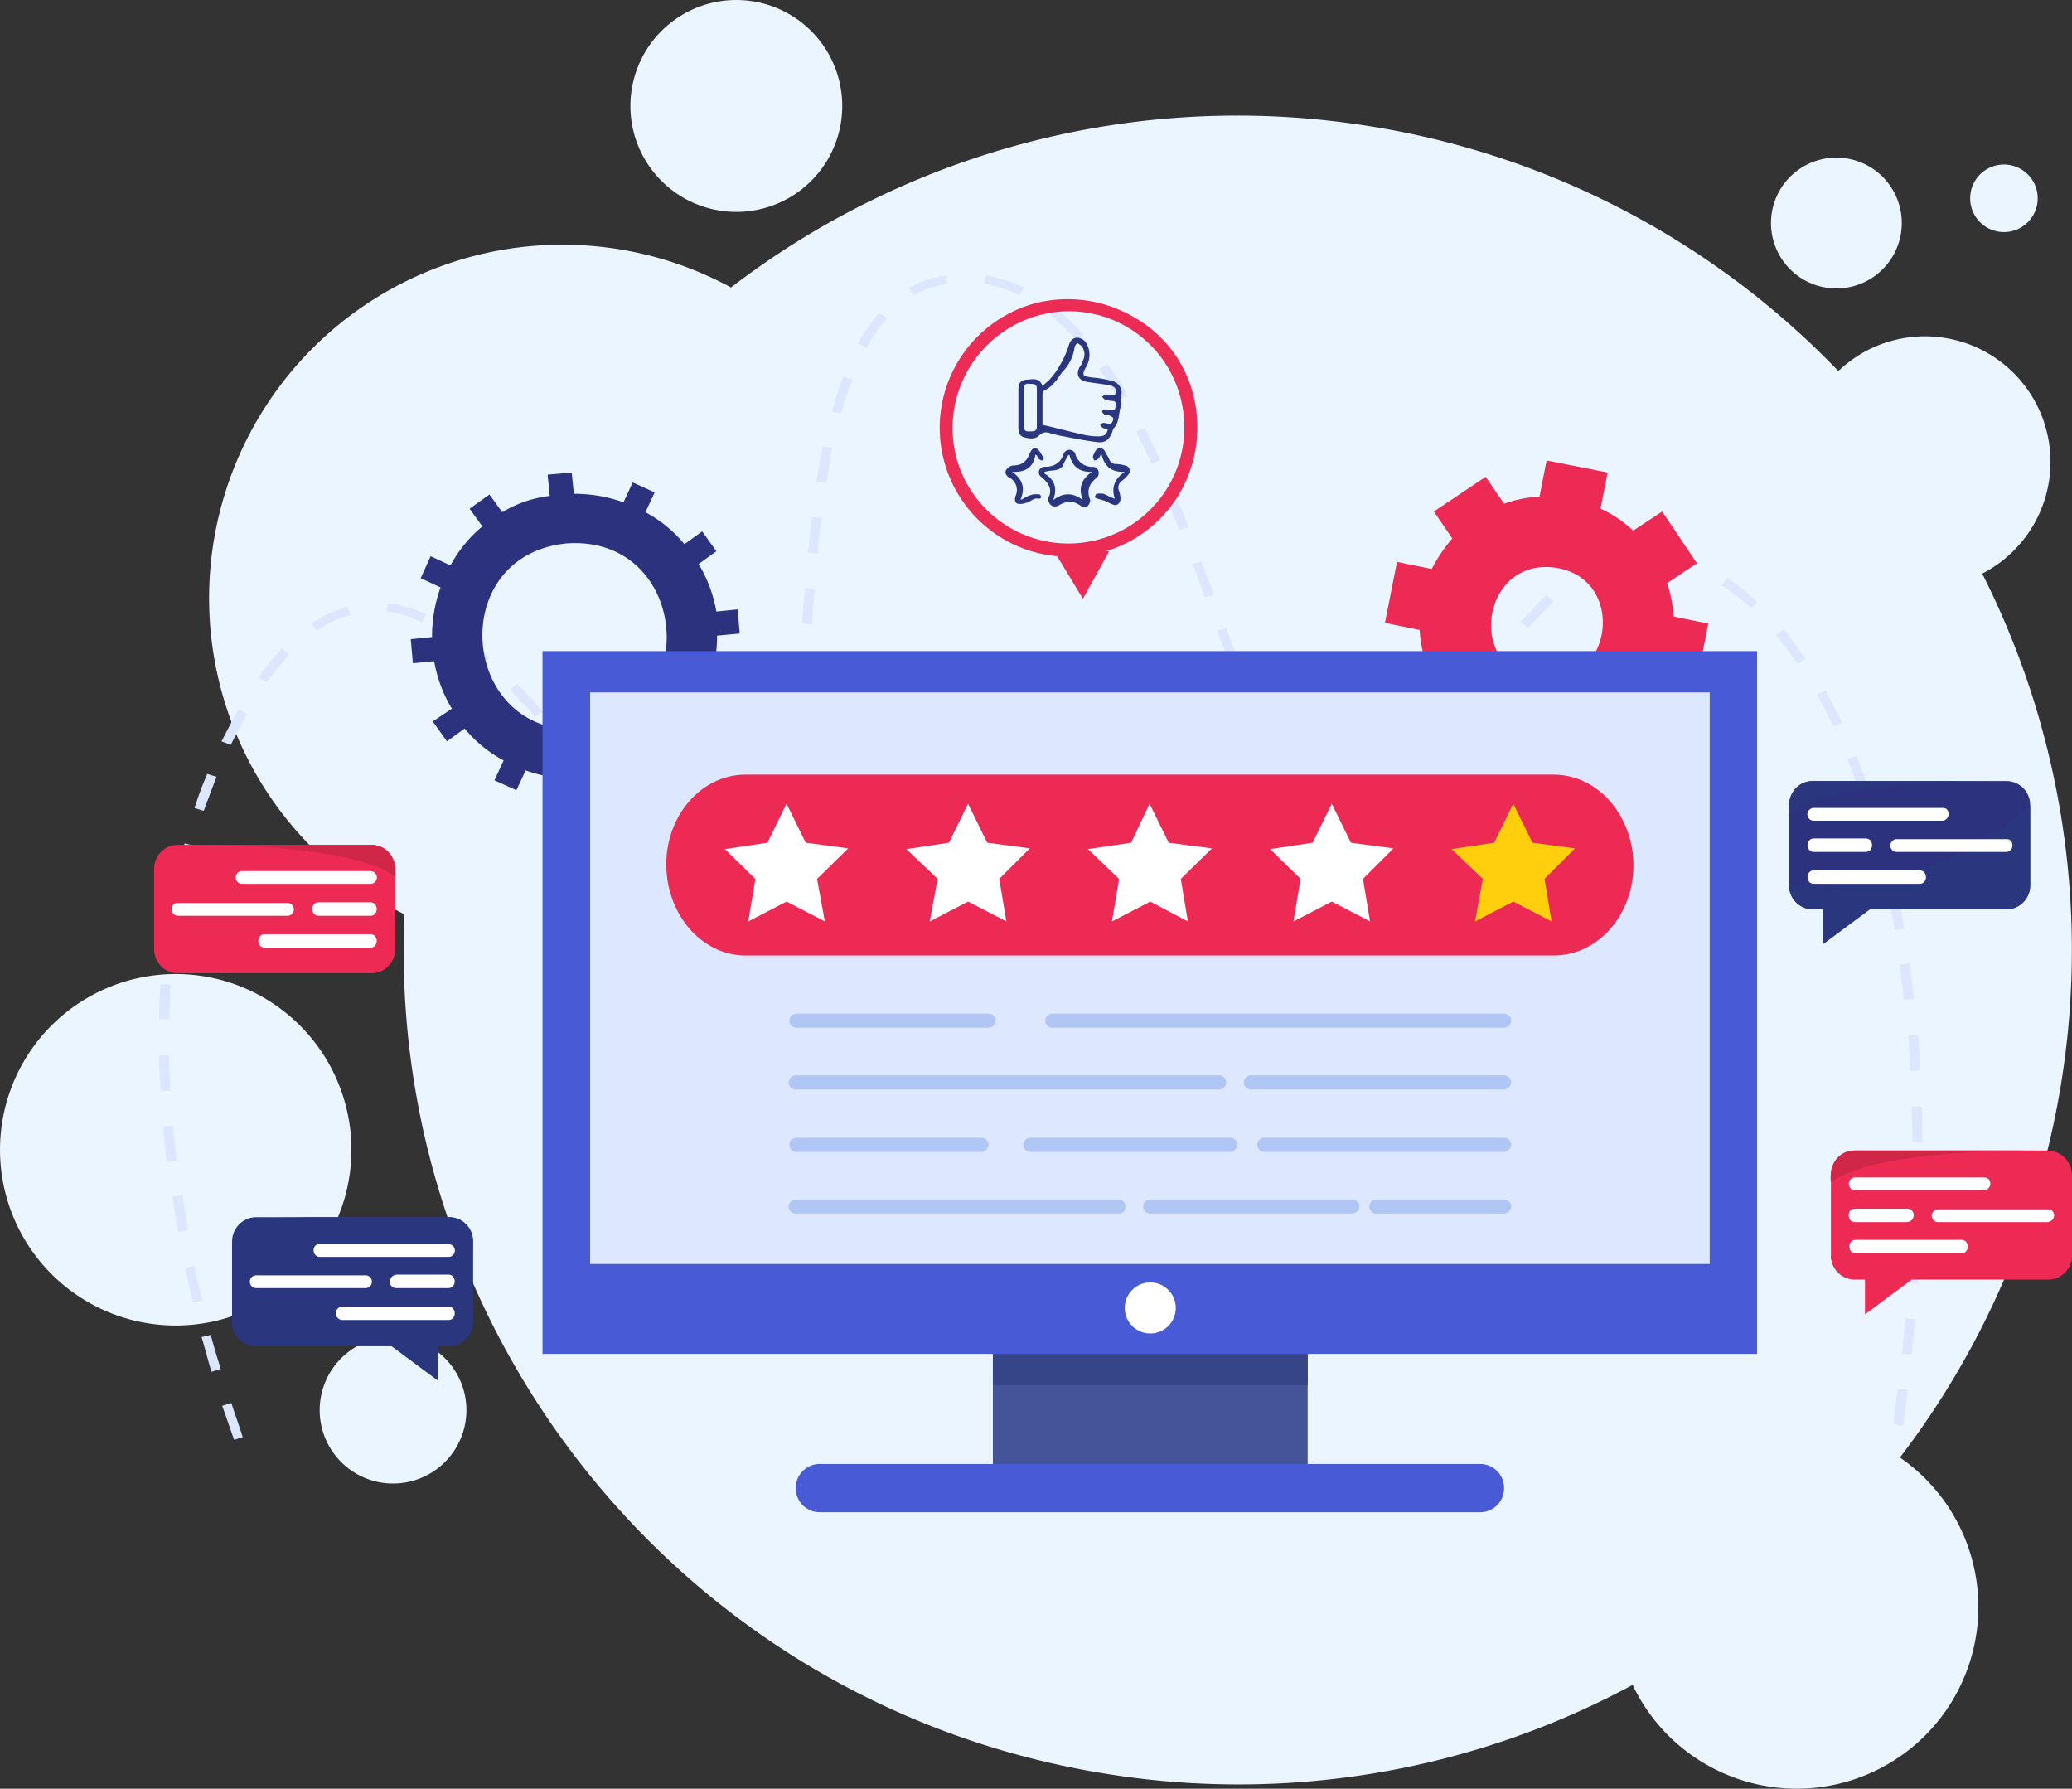 <svg xmlns="http://www.w3.org/2000/svg" width="744" height="642.115"><rect width="100%" height="100%" fill="#333333" stroke="none"/><path d="M488.388 44.779a298.153 298.153 0 0 1 171.712 88.42 45.066 45.066 0 1 1 51.664 72.712 299.662 299.662 0 0 1-29.549 317.3 65.222 65.222 0 1 1-95.978 81.644 298.116 298.116 0 0 1-185.687 32.426C247.37 614.576 138.583 479.629 145.238 328.24a126.894 126.894 0 1 1 117.247-225.041 298.582 298.582 0 0 1 225.9-58.422m232.954 14.422a12.124 12.124 0 1 0 10.215 13.771 12.124 12.124 0 0 0-10.215-13.771M144.995 480.156a26.344 26.344 0 1 0 22.2 29.923 26.345 26.345 0 0 0-22.2-29.923M662.841 56.839a23.481 23.481 0 1 0 19.784 26.671 23.481 23.481 0 0 0-19.784-26.671M269.974.416a38.031 38.031 0 1 0 32.042 43.2 38.031 38.031 0 0 0-32.042-43.2M72.346 350.345a63.087 63.087 0 1 0 53.154 71.654 63.087 63.087 0 0 0-53.154-71.656" fill="#ebf5ff" fill-rule="evenodd"/><g transform="translate(-8356.53 -2295.148)"><path d="M8440.633 2812.037c-1.528-4.073-2.8-8.147-4.328-12.22l3.31-1.018c1.273 4.073 2.8 8.147 4.073 12.22Zm599.306-5.092-3.564-.509c.509-4.328 1.018-8.4 1.528-12.73l3.564.255Zm-607.453-19.345c-1.273-4.073-2.291-8.147-3.564-12.475l3.31-.764c1.018 4.073 2.291 8.147 3.564 12.22Zm610.508-6.11-3.564-.255c.509-4.328.764-8.4 1.273-12.729l3.564.255c-.51 4.324-1.021 8.397-1.274 12.725Zm-617.128-18.843c-1.018-4.073-2.037-8.4-2.8-12.475l3.31-.509c.764 4.073 1.782 8.4 2.8 12.475Zm619.164-6.619-3.564-.255c.255-4.328.509-8.4.764-12.729l3.564.255a106.714 106.714 0 0 1-.764 12.728Zm-624.51-18.586c-.764-4.328-1.528-8.4-2.037-12.729l3.563-.513c.764 4.073 1.273 8.4 2.037 12.475Zm625.783-6.874h-3.564c.255-4.328.255-8.656.255-12.73h3.564c0 4.074 0 8.402-.255 12.73Zm-629.857-18.33c-.509-4.328-1.018-8.656-1.273-12.729l3.564-.255c.255 4.073.764 8.4 1.273 12.729Zm626.8-7.129c0-4.328-.255-8.656-.255-12.73h3.564c.255 4.073.255 8.4.255 12.73Zm-629.091-18.33c-.255-4.328-.509-8.656-.509-12.729h3.564c0 4.073.255 8.4.509 12.729Zm628.329-7.129c-.255-4.328-.509-8.4-.764-12.73l3.564-.255c.255 4.073.764 8.4.764 12.729Zm-625.274-18.585h-3.564c0-4.328.255-8.656.509-12.729l3.564.255c0 4.073-.254 8.401-.509 12.474Zm622.983-6.874c-.509-4.328-1.018-8.4-1.528-12.729l3.564-.509c.509 4.073 1.018 8.4 1.528 12.73Zm-621.2-18.33-3.564-.255c.509-4.328 1.018-8.656 1.782-12.73l3.564.509c-.764 4.074-1.273 8.148-1.783 12.476Zm617.891-6.874c-.764-4.328-1.528-8.4-2.291-12.475l3.31-.509c.764 4.073 1.782 8.4 2.291 12.73Zm-413.455-.255c-4.837-.764-8.4-2.8-13.239-6.11l2.291-2.546c4.328 3.055 7.383 4.837 11.457 5.346Zm12.22-7.638-3.055-1.528a54.516 54.516 0 0 0 4.328-11.711l3.31.764c-1.528 5.347-2.801 9.42-4.586 12.476Zm-35.643-7.638q-4.2-4.2-9.165-9.929l2.8-2.037c3.31 3.819 6.11 6.874 8.911 9.674Zm-176.94-2.545-3.31-.511c1.018-4.328 2.037-8.4 3.055-12.475l3.31.764a85.728 85.728 0 0 0-3.055 12.222Zm608.471-6.874c-1.018-4.073-2.037-8.4-3.31-12.22l3.31-.764c1.273 4.073 2.291 8.147 3.31 12.475Zm-389.014-8.147-3.564-.509a453.365 453.365 0 0 0 1.528-12.73l3.564.255a370.461 370.461 0 0 1-1.528 12.984Zm-60.083-2.546c-2.8-3.564-5.856-7.129-8.4-10.438l2.8-1.782c2.546 3.055 5.6 6.874 8.4 10.184Zm255.863-.255a14.922 14.922 0 0 1-7.892-2.291l1.782-2.8c3.819 2.291 7.638 2.291 11.711.509l1.528 2.8a15.512 15.512 0 0 1-7.129 1.783Zm-408.618-6.873-3.309-1.016a119.172 119.172 0 0 1 4.583-12.22l3.31 1.018Zm426.948-3.055-2.546-2.037a92.733 92.733 0 0 0 8.656-9.929l2.8 1.782a76.7 76.7 0 0 1-8.91 10.184Zm-36.406-2.037a75.451 75.451 0 0 1-6.874-11.457l3.055-1.273a82.607 82.607 0 0 0 6.619 10.947Zm204.181-1.524c-1.528-4.073-2.8-8.147-4.583-11.966l3.31-1.018q2.291 5.728 4.583 12.22Zm-458.772-6.878c-3.31-4.073-5.856-7.129-8.4-10.184l2.8-2.037c2.546 3.055 5.092 6.365 8.4 10.184Zm79.432-2.291-3.564-.255c.255-3.819.509-7.892.764-12.73l3.564.255c-.254 4.583-.509 8.911-.763 12.73Zm-205.708-7.892-3.31-1.273c2.037-3.819 4.073-7.892 6.11-11.457l3.055 1.528c-1.782 3.563-3.819 7.383-5.855 11.202Zm434.331 0-2.8-1.782c2.546-3.31 5.092-7.129 7.638-10.693l3.055 1.782c-2.801 3.564-5.347 7.129-7.893 10.693Zm-65.939-4.583c-1.528-3.564-3.31-7.638-5.092-11.966l3.31-1.018c1.782 4.328 3.31 8.4 4.837 11.966Zm206.982-2.037a120.411 120.411 0 0 0-5.856-11.457l3.055-1.528c2.037 3.819 4.073 7.638 6.11 11.711Zm-466.155-3.564c-3.055-3.564-6.11-6.619-8.911-9.674l2.546-2.037c3.055 3.055 5.856 6.11 9.165 9.929Zm98.017-7.638-3.564-.255c.255-4.328.509-8.4.764-12.73l3.564.255c-.255 4.329-.514 8.657-.764 12.73Zm242.37-3.564-2.8-1.782c2.8-4.073 5.6-7.383 7.892-10.693l2.8 1.782c-2.291 3.31-5.091 6.62-7.892 10.693Zm-436.62-1.018-3.055-1.782a124.924 124.924 0 0 1 8.4-10.438l2.546 2.037c-2.291 3.054-5.091 6.364-7.891 10.183Zm345.734-6.365q-2.291-6.492-4.583-12.22l3.31-1.018c1.273 3.564 2.8 7.892 4.583 12.22Zm-268.084-.255a131.1 131.1 0 0 0-10.438-8.147l2.037-2.546a102.681 102.681 0 0 1 10.693 8.4Zm472.01 0a111.952 111.952 0 0 0-7.892-10.438l2.8-2.037a116.149 116.149 0 0 1 7.892 10.693Zm-531.586-11.965-2.037-2.55a43.223 43.223 0 0 1 12.984-6.11l1.018 3.055a34.082 34.082 0 0 0-11.965 5.605Zm434.84-1.018-2.8-2.037c3.31-3.564 6.365-6.874 9.42-9.674l2.546 2.291c-2.801 2.8-5.856 5.855-9.166 9.419Zm-257.136-1.273-3.564-.255c.255-4.583.509-8.656 1.018-12.73l3.564.255c-.509 4.071-.764 8.147-1.018 12.729Zm-140.025-.764a42.555 42.555 0 0 0-12.73-3.819l.509-3.055a47.044 47.044 0 0 1 13.748 4.073Zm477.102-5.095a77.144 77.144 0 0 0-10.438-8.147l2.037-2.546a66.428 66.428 0 0 1 10.693 8.656Zm-196.034-3.819c-1.782-4.837-3.055-8.656-4.583-11.966l3.31-1.018c1.273 3.564 2.8 7.383 4.583 12.22Zm135.951-6.619-2.037-2.546a49.863 49.863 0 0 1 12.984-6.11l1.018 3.055a46.37 46.37 0 0 0-11.965 5.604Zm37.934-3.819a48.083 48.083 0 0 0-12.984-3.055l.255-3.055a55.923 55.923 0 0 1 14 3.31Zm-312.892-5.343-3.564-.255c.509-4.328 1.018-8.656 1.528-12.73l3.564.255a102.336 102.336 0 0 0-1.528 12.73Zm129.841-8.4c-1.782-4.328-3.31-8.147-4.837-11.966l3.31-1.018c1.528 3.819 3.31 7.638 4.837 11.966Zm-126.785-16.805-3.564-.509c.764-4.328 1.528-8.656 2.291-12.73l3.31.509c-.507 4.074-1.274 8.147-2.037 12.73Zm116.857-6.874c-1.782-4.073-3.819-7.892-5.6-11.711l3.055-1.273c1.782 3.564 3.819 7.638 5.6 11.711Zm-111.511-18.076-3.31-.764c1.273-4.328 2.546-8.656 4.073-12.475l3.31 1.018a85.966 85.966 0 0 0-4.073 12.221Zm99.545-5.092c-2.291-3.819-4.583-7.638-6.874-10.947l3.055-1.782c2.291 3.31 4.837 7.129 7.128 11.2Zm-90.38-18.585-3.055-1.528a51.951 51.951 0 0 1 7.638-10.947l2.8 2.037a40.311 40.311 0 0 0-7.383 10.438Zm75.359-2.546a63.563 63.563 0 0 0-9.42-9.165l2.291-2.291a83.947 83.947 0 0 1 9.674 9.42Zm-58.556-16.293-1.784-2.546a35.377 35.377 0 0 1 13.5-4.583l.509 3.055a34.652 34.652 0 0 0-12.225 4.074Zm38.189 0a46.4 46.4 0 0 0-12.73-4.073l.509-3.055a57.234 57.234 0 0 1 13.748 4.327Z" fill="#dce6ff"/><path d="m8622.156 2522.568-.764-8.656-7.638.764a49.22 49.22 0 0 0-6.365-17.058l6.365-4.583-5.092-7.129-6.365 4.583a46.936 46.936 0 0 0-14-11.457l3.31-7.129-7.892-3.564-3.31 7.129a52.446 52.446 0 0 0-17.821-3.055l-.764-7.638-8.656.764.762 7.637a42.483 42.483 0 0 0-17.058 5.856l-4.582-6.364-7.129 5.092 4.583 6.365a46.935 46.935 0 0 0-11.457 14l-7.129-3.31-3.564 7.892 7.129 3.31a52.446 52.446 0 0 0-3.055 17.821l-7.638.764.764 8.656 7.638-.764a49.218 49.218 0 0 0 6.365 17.058l-6.874 4.583 5.092 7.129 6.365-4.583a46.936 46.936 0 0 0 14 11.457l-3.31 7.129 7.892 3.564 3.31-7.129a52.446 52.446 0 0 0 17.821 3.055l.764 7.638 8.656-.764-.764-7.638a49.219 49.219 0 0 0 17.058-6.365l4.583 6.365 7.129-5.092-4.583-5.856a46.936 46.936 0 0 0 11.457-14l7.128 3.31 3.564-7.892-7.129-3.31a52.445 52.445 0 0 0 3.055-17.821Zm-56.264 34.37c-44.044 3.31-49.9-62.12-6.11-66.7 44.044-3.313 49.899 61.862 6.109 66.7Z" fill="#2d327f"/><path d="m8965.596 2540.899 4.328-21.895-12.475-2.546a47.405 47.405 0 0 0-2.291-11.966l10.693-7.129-12.475-18.584-10.438 6.869a41.219 41.219 0 0 0-11.707-7.888l2.546-12.984-21.899-4.328-2.547 12.984a43.515 43.515 0 0 0-12.73 2.546l-6.619-9.674-18.584 12.475 6.619 9.674a55 55 0 0 0-7.386 10.947l-12.475-2.546-4.325 21.894 12.475 2.546a41.576 41.576 0 0 0 3.055 13.748l-10.438 6.874 12.475 18.585 10.693-7.129a46.728 46.728 0 0 0 10.184 6.619l-2.544 12.986 21.895 4.328 2.546-12.984a43.516 43.516 0 0 0 12.729-2.546l7.638 11.457 18.585-12.475-7.638-11.457a55.005 55.005 0 0 0 7.383-10.947Zm-56.265-1.528c-26.477-3.564-21.131-43.79 5.346-40.48 26.479 3.564 21.132 43.535-5.346 40.48Z" fill="#ed2a54"/><path fill="#445499" d="M8713.044 2754.245h113.038v70.012h-113.038z"/><path fill="#354587" d="M8713.044 2713.001h113.038v79.432h-113.038z"/><path d="M8887.949 2838.005h-237.024a8.585 8.585 0 0 1-8.656-8.656 8.585 8.585 0 0 1 8.656-8.656h237.024a8.585 8.585 0 0 1 8.656 8.656 8.585 8.585 0 0 1-8.656 8.656Zm99.494-309.131v252.299H8551.33v-252.299z" fill="#495ad6"/><path fill="#dde7fe" d="M8568.437 2543.699h401.998v205.2h-401.998z"/><circle cx="9.165" cy="9.165" r="9.165" transform="translate(8760.396 2755.518)" fill="#fff"/><path d="M8942.935 2602.763c-1.523-16.802-13.744-29.532-28.51-29.532h-290.233c-16.8 0-30.042 16.548-28.259 35.643 1.528 16.548 13.748 29.278 28.259 29.278h290.233c16.803 0 30.042-16.294 28.51-35.389Z" fill="#ed2a54"/><path d="M8896.602 2664.121h-162.174a2.546 2.546 0 0 1 0-5.092h162.174a2.551 2.551 0 0 1 2.546 2.546 2.728 2.728 0 0 1-2.546 2.546Zm-185.086 0h-68.994a2.546 2.546 0 0 1 0-5.092h68.994a2.551 2.551 0 0 1 2.546 2.546 2.728 2.728 0 0 1-2.546 2.546Zm185.088 22.149h-90.889a2.546 2.546 0 1 1 0-5.092h90.889a2.551 2.551 0 0 1 2.546 2.546 2.728 2.728 0 0 1-2.546 2.546Zm-102.346 0h-151.99a2.546 2.546 0 0 1 0-5.092h151.99a2.546 2.546 0 0 1 0 5.092Zm102.346 22.404h-86.054a2.546 2.546 0 0 1 0-5.092h86.054a2.551 2.551 0 0 1 2.546 2.546 2.968 2.968 0 0 1-2.546 2.546Zm-98.273 0h-71.794a2.546 2.546 0 1 1 0-5.092h71.794a2.551 2.551 0 0 1 2.546 2.546 2.968 2.968 0 0 1-2.546 2.546Zm-89.361 0h-66.448a2.546 2.546 0 0 1 0-5.092h66.448a2.551 2.551 0 0 1 2.546 2.546 2.968 2.968 0 0 1-2.546 2.546Zm187.634 22.149h-45.826a2.546 2.546 0 0 1 0-5.092h45.826a2.551 2.551 0 0 1 2.546 2.546 2.728 2.728 0 0 1-2.546 2.546Zm-54.488 0h-72.554a2.546 2.546 0 0 1 0-5.092h72.554a2.551 2.551 0 0 1 2.546 2.546 2.728 2.728 0 0 1-2.546 2.546Zm-84.009 0h-115.839a2.546 2.546 0 0 1 0-5.092h115.839a2.551 2.551 0 0 1 2.546 2.546 2.4 2.4 0 0 1-2.546 2.546Z" fill="#b0c7f5"/><path d="m8652.709 2625.931-13.748-7.129-13.752 7.129 2.546-15.275-10.946-10.693 15.275-2.291 6.874-14 6.874 14 15.275 2.037-11.2 10.947Zm65.175 0-13.748-7.129-13.752 7.129 2.8-15.275-11.2-10.693 15.275-2.291 6.874-14 6.874 14 15.275 2.037-10.947 10.947Zm65.175 0-13.5-7.129-13.748 7.129 2.546-15.275-11.2-10.693 15.53-2.291 6.619-14 6.874 14 15.53 2.037-11.2 10.947Zm65.429 0-13.748-7.129-13.752 7.129 2.546-15.275-10.946-10.693 15.275-2.291 6.874-14 6.874 14 15.275 2.037-10.947 10.947Z" fill="#fff"/><path d="m8913.663 2625.931-13.748-7.129-13.752 7.129 2.8-15.275-11.2-10.693 15.275-2.291 6.874-14 6.874 14 15.277 2.036-10.947 10.947Z" fill="#ffcf0d"/><path d="M8439.867 2740.752v28.769a8.585 8.585 0 0 0 8.656 8.656h69.244a8.585 8.585 0 0 0 8.656-8.656v-28.769a8.585 8.585 0 0 0-8.656-8.656h-69.244a8.748 8.748 0 0 0-8.656 8.656Z" fill="#2a377e"/><path d="M8526.173 2769.776a8.585 8.585 0 0 1-8.656 8.656h-3.564v12.475l-16.8-12.475h-48.63a8.585 8.585 0 0 1-8.656-8.656v-28.769c32.588 32.588 86.306 28.769 86.306 28.769Z" fill="#2a377e"/><path d="M8471.436 2746.354h46.081a2.292 2.292 0 1 0 0-4.583h-46.081c-3.055-.255-3.055 4.583 0 4.583Zm27.496 11.201h18.585c3.055 0 3.055-4.837 0-4.837h-18.585c-3.055.255-3.31 4.837 0 4.837Zm-50.409 0h39.209a2.292 2.292 0 1 0 0-4.583h-39.209a2.291 2.291 0 1 0 0 4.583Zm31.06 11.456h37.934c3.055 0 3.055-4.837 0-4.837h-37.934a2.419 2.419 0 1 0 0 4.837Z" fill="#fff"/><path d="M8452.342 2732.096c58.3 0 71.795 9.674 73.831 11.457.764-5.856-2.291-11.457-8.656-11.457Z" fill="#2a377e"/><path d="M9085.51 2584.179v28.769a8.585 8.585 0 0 1-8.656 8.656h-69.249a8.585 8.585 0 0 1-8.656-8.656v-28.769a8.585 8.585 0 0 1 8.656-8.656h69.244a8.585 8.585 0 0 1 8.661 8.656Z" fill="#2d327f"/><path d="M8998.949 2612.948a8.585 8.585 0 0 0 8.656 8.656h3.564v12.475l16.8-12.475h48.88a8.585 8.585 0 0 0 8.656-8.656v-28.769c-32.583 32.588-86.556 28.769-86.556 28.769Z" fill="#2a377e"/><path d="M9053.94 2589.78h-46.081a2.292 2.292 0 1 1 0-4.583h46.081c3.055-.254 3.055 4.328 0 4.583Zm-27.495 11.202h-18.585c-3.055 0-3.055-4.837 0-4.837h18.585c3.055 0 3.055 4.837 0 4.837Zm50.411 0h-39.209a2.292 2.292 0 1 1 0-4.583h39.209c3.053-.255 3.053 4.583 0 4.583Zm-31.062 11.456h-37.934c-3.055 0-3.055-4.837 0-4.837h37.934c3.055 0 3.055 4.837 0 4.837Z" fill="#fff"/><path d="M9072.779 2575.523c-58.3 0-71.794 9.674-73.831 11.457-.764-5.856 2.291-11.457 8.656-11.457Z" fill="#2a377e"/><path d="M8411.863 2607.092v28.769a8.585 8.585 0 0 0 8.656 8.656h69.244a8.585 8.585 0 0 0 8.656-8.656v-28.769a8.585 8.585 0 0 0-8.656-8.656h-69.244a8.585 8.585 0 0 0-8.656 8.656Z" fill="#ed2a54"/><path d="M8443.432 2612.439h46.081a2.292 2.292 0 1 0 0-4.583h-46.081a2.291 2.291 0 0 0 0 4.583Zm27.496 11.456h18.585c3.055 0 3.055-4.837 0-4.837h-18.585c-3.055 0-3.055 4.837 0 4.837Zm-50.409.001h39.209a2.292 2.292 0 1 0 0-4.583h-39.209c-3.055-.255-3.055 4.583 0 4.583Zm31.06 11.455h37.934c3.055 0 3.055-4.837 0-4.837h-37.934c-3.055 0-3.055 4.837 0 4.837Z" fill="#fff"/><path d="M8424.593 2598.436c58.3 0 71.794 9.674 73.831 11.457.764-5.856-2.291-11.457-8.656-11.457Z" fill="#d02647"/><path d="M9100.53 2716.82v28.769a8.585 8.585 0 0 1-8.656 8.656h-69.249a8.585 8.585 0 0 1-8.656-8.656v-28.769a8.585 8.585 0 0 1 8.656-8.656h69.244a8.923 8.923 0 0 1 8.661 8.656Z" fill="#ed2a54"/><path d="M9013.969 2745.844a8.585 8.585 0 0 0 8.656 8.656h3.564v12.475l16.8-12.475h48.88a8.585 8.585 0 0 0 8.656-8.656v-28.769c-32.838 32.588-86.556 28.769-86.556 28.769Z" fill="#ed2a54"/><path d="M9068.706 2722.422h-46.081a2.292 2.292 0 0 1 0-4.583h46.081c3.31-.255 3.31 4.583 0 4.583Zm-27.496 11.455h-18.585c-3.055 0-3.055-4.837 0-4.837h18.585c3.31 0 3.31 4.583 0 4.837Zm50.411.001h-39.209a2.292 2.292 0 0 1 0-4.583h39.209c3.308-.254 3.308 4.328 0 4.583Zm-30.808 11.201h-37.934c-3.055 0-3.055-4.837 0-4.837h37.934c3.055 0 3.055 4.837 0 4.837Z" fill="#fff"/><path d="M9087.799 2708.164c-58.3 0-71.794 9.674-73.831 11.457-.763-5.857 2.292-11.457 8.657-11.457Z" fill="#d02647"/><g fill="#2a377e"><path d="M8730.865 2433.716c1.018-1.018 1.782-1.528 2.291-2.037a28.573 28.573 0 0 0 4.073-5.6 32.6 32.6 0 0 0 2.8-6.11c.509-1.528.764-3.055 2.8-3.564a3.994 3.994 0 0 1 4.073 2.546 8.127 8.127 0 0 1-.255 7.638c-1.782 3.31-1.528 3.564 2.037 4.073a34.962 34.962 0 0 1 7.129 1.273 4.279 4.279 0 0 1 3.31 5.346 6.921 6.921 0 0 0 0 2.291c0 .255.255.764 0 1.018-1.018 2.8-.509 5.856-2.546 8.147a1.93 1.93 0 0 0-.509 1.018c-1.018 3.055-2.546 4.583-5.856 4.073-4.073-.509-7.892-1.273-11.711-2.037a40.7 40.7 0 0 1-5.346-1.273 3.375 3.375 0 0 0-3.564 1.018c-1.528 1.528-3.819 1.018-5.6.509-1.528-.509-1.782-2.037-1.782-3.564v-13.492c0-2.546 1.018-3.564 3.564-3.564 2.036-.255 4.074-.51 5.092 2.291Zm25.968 3.31c.764-2.037.255-3.055-1.782-3.564-2.8-.509-5.6-.764-8.4-1.273s-3.819-2.546-2.546-5.092a7.964 7.964 0 0 0 1.273-2.546 4.727 4.727 0 0 0-.255-4.837c-.509-.764-1.273-1.018-1.782-1.528-.509.764-1.018 1.273-1.018 2.037a15.325 15.325 0 0 1-3.819 7.892c-1.273 1.273-2.037 3.055-3.31 4.328a10.187 10.187 0 0 1-3.055 2.546 1.908 1.908 0 0 0-1.273 2.037v9.674c0 .509 0 .764.255 1.018 4.583 1.018 9.165 2.291 13.748 3.31a25.109 25.109 0 0 0 6.11.764c2.037 0 3.055-.764 3.31-2.546-.509-.255-1.273-.255-1.782-.509s-.509-.764-1.018-1.018c.509-.255.764-.764 1.273-.764s1.273.255 1.782.255c1.273.255 1.528-.764 1.782-1.782a1.792 1.792 0 0 0-1.273-1.018c-.509-.255-1.273-.255-2.037-.509-.255-.255-.764-.764-.764-1.018a1.136 1.136 0 0 1 1.018-.764c.764 0 1.528.255 2.291.255 1.273.255 1.528-.509 1.528-1.528.255-1.018 0-1.782-1.273-1.782a9.045 9.045 0 0 1-2.546-.509c-.509-.255-.764-.764-1.018-1.018.509-.255.764-.764 1.273-.764 1.272-.002 2.29.252 3.308.252Zm-28 4.583v-6.875c0-1.528-.764-1.782-2.037-1.782-1.018 0-2.546-.509-2.546 1.528v14c0 1.782 1.273 1.528 2.291 1.528s2.291 0 2.291-1.528Zm4.07 32.332c1.782-3.055 0-5.6-2.546-7.638a1.971 1.971 0 0 1 1.273-3.564c3.564 0 5.856-1.528 6.874-4.837a2.266 2.266 0 0 1 4.073 0 6.322 6.322 0 0 0 6.619 4.837 2.184 2.184 0 0 1 1.782 1.528 2.6 2.6 0 0 1-.509 2.291c-2.8 2.037-3.819 4.583-2.546 7.892.255.509-.255 1.782-.764 2.291a2.313 2.313 0 0 1-2.546 0c-2.8-2.037-5.346-1.782-8.147 0-2.036.764-3.563-.512-3.563-2.8Zm7.638-15.53c-.255 0-.255.255-.509.255-.509 1.018-1.018 1.782-1.528 2.8-.509 1.782-1.782 2.291-3.564 2.546a17.521 17.521 0 0 0-3.31.509c0 .255-.255.255-.255.509 4.073 2.291 4.837 5.6 3.31 9.674q5.346-4.2 10.693 0c-1.782-4.328-.509-7.638 3.31-10.184-4.329.256-7.129-1.781-8.148-6.109Z"/><path d="M8728.32 2458.411c-.764 4.583-3.564 6.365-8.4 6.11q5.728 3.819 3.055 9.929h.509a12.9 12.9 0 0 1 3.819-1.782 8.534 8.534 0 0 1 2.546 0c.255 0 .509.764.509 1.018s-.509.509-.764.509c-2.037-.509-3.055 1.273-4.837 1.528a5.5 5.5 0 0 1-2.8.255c-1.273-.509-1.018-1.782-.764-2.8a5.031 5.031 0 0 0-2.291-6.619c-1.018-.509-1.782-1.782-1.018-2.8a3.376 3.376 0 0 1 2.546-1.528c3.055 0 4.837-1.528 5.856-4.328.509-1.273 1.528-2.546 2.8-1.528 1.018.764 1.528 2.291 2.291 3.31 0 0-.255.764-.509.764a1.945 1.945 0 0 1-1.273-.509c-.509-.509-.509-1.018-1.018-1.528.252.254-.003-.001-.257-.001Zm32.078 6.11c-4.583.255-7.383-1.782-8.4-6.619-.509 1.018-.764 1.782-1.273 2.037a1.945 1.945 0 0 1-1.273.509 4.3 4.3 0 0 1-.511-1.273 9.045 9.045 0 0 1 1.018-2.291 1.915 1.915 0 0 1 3.31.255c.509 1.018 1.018 1.782 1.528 2.8a2.451 2.451 0 0 0 2.546 1.782 12.779 12.779 0 0 1 3.055.509 1.965 1.965 0 0 1 1.273 3.31 15.364 15.364 0 0 1-2.037 2.037 2.971 2.971 0 0 0-1.273 3.819 9.152 9.152 0 0 1 .509 2.8c0 1.528-1.273 2.8-2.8 2.037-1.018-.255-1.782-1.018-2.8-1.273-.764-.255-1.782-.509-2.546-.764a1.778 1.778 0 0 1-1.018-.509 1.945 1.945 0 0 1 .509-1.273 8.534 8.534 0 0 1 2.546 0c1.273.509 2.546 1.273 4.073 1.782-1.274-3.821-.255-7.129 3.564-9.675Z"/></g><path d="m8754.793 2493.036-19.6.255 10.184 16.8Z" fill="#ec2c55"/><path d="M8785.093 2437.28a47.136 47.136 0 0 1-5.092 35.134 46.283 46.283 0 1 1-51.427-68.485 47.136 47.136 0 0 1 35.133 5.092 44.445 44.445 0 0 1 21.386 28.259Zm-85.288 21.64a41.649 41.649 0 1 0 80.705-20.622 41.338 41.338 0 0 0-50.663-30.042 41.97 41.97 0 0 0-30.042 50.665Z" fill="#ec2c55"/></g></svg>